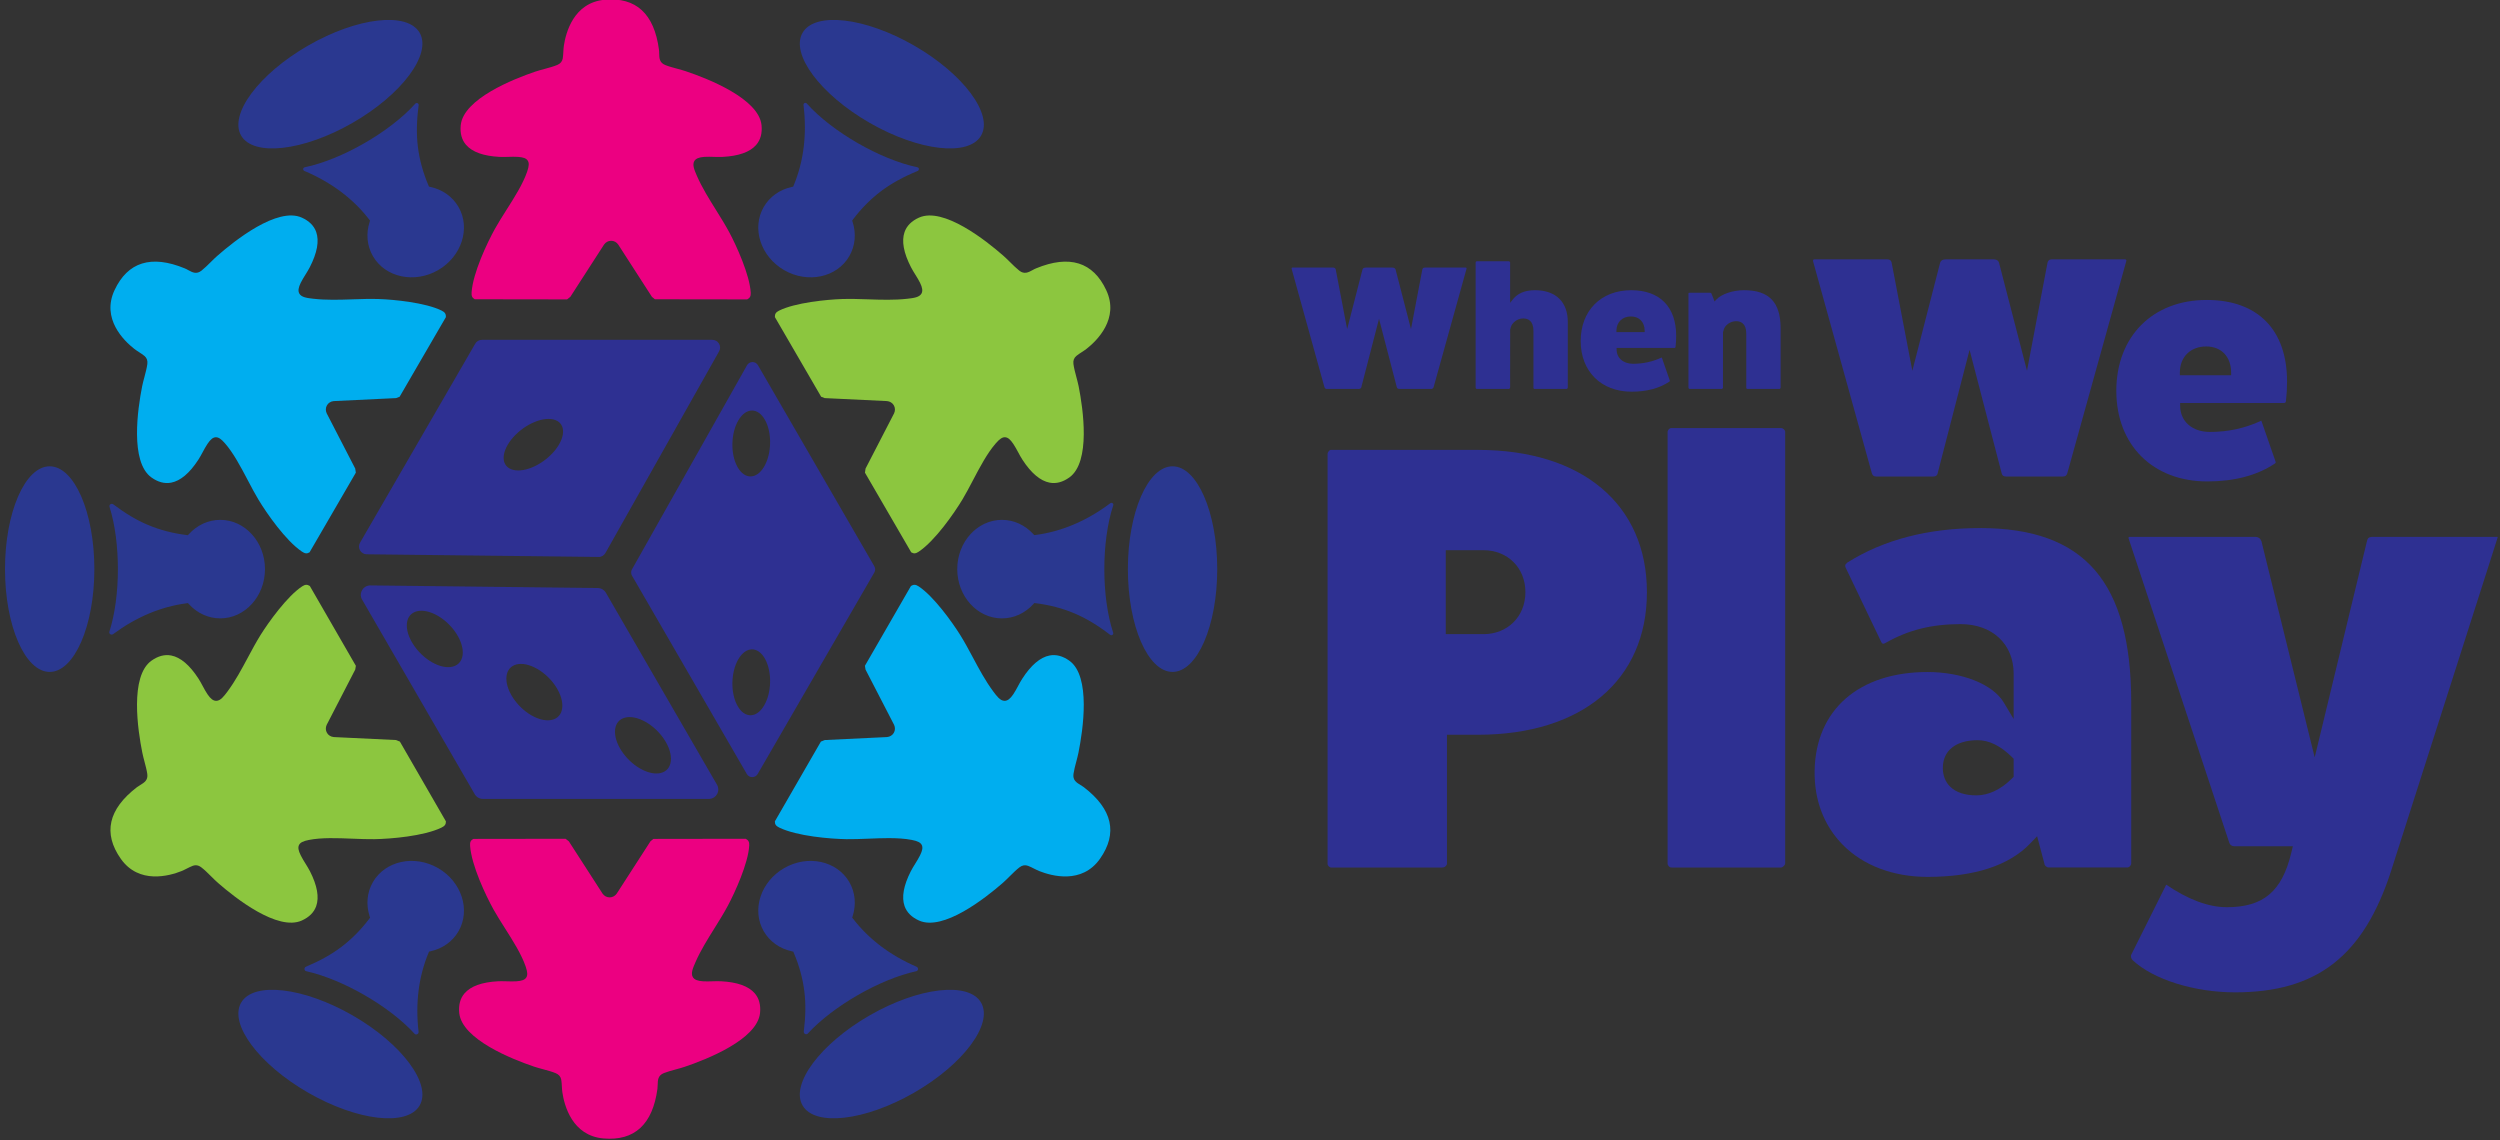 <?xml version="1.0" encoding="UTF-8" standalone="no"?>
<!DOCTYPE svg PUBLIC "-//W3C//DTD SVG 1.1//EN" "http://www.w3.org/Graphics/SVG/1.1/DTD/svg11.dtd">
<svg width="100%" height="100%" viewBox="0 0 250 114" version="1.1" xmlns="http://www.w3.org/2000/svg" xmlns:xlink="http://www.w3.org/1999/xlink" xml:space="preserve" xmlns:serif="http://www.serif.com/" style="fill-rule:evenodd;clip-rule:evenodd;stroke-linejoin:round;stroke-miterlimit:2;">
    <rect x="0" y="0" width="250" height="114" fill="#333333" stroke="none"/>
    <g id="Page-1" serif:id="Page 1" transform="matrix(0.316,0,0,0.186,0,0)">
        <rect x="0" y="0" width="792" height="612" style="fill:none;"/>
        <clipPath id="_clip1">
            <rect x="0" y="0" width="792" height="612"/>
        </clipPath>
        <g clip-path="url(#_clip1)">
            <g id="Layer-1" serif:id="Layer 1" transform="matrix(3.168,0,0,5.368,12.672,16.105)">
                <g transform="matrix(1,0,0,1,117.836,51.876)">
                    <path d="M0,2.124C0,1.396 -0.033,0.686 -0.096,0C-0.033,0.686 0,1.396 0,2.124" style="fill:rgb(42,56,144);fill-rule:nonzero;"/>
                </g>
                <g transform="matrix(1,0,0,1,117.032,49.897)">
                    <path d="M0,-1.791C0.169,-1.23 0.315,-0.631 0.434,0C0.315,-0.631 0.169,-1.23 0,-1.791" style="fill:rgb(42,56,144);fill-rule:nonzero;"/>
                </g>
                <g transform="matrix(1,0,0,1,117.74,53.999)">
                    <path d="M0,2.125C0.063,1.439 0.096,0.728 0.096,0.001L0.096,0C0.096,0.728 0.063,1.439 0,2.125" style="fill:white;fill-rule:nonzero;"/>
                </g>
                <g transform="matrix(1,0,0,1,117.466,59.894)">
                    <path d="M0,-1.791C-0.119,-1.16 -0.265,-0.561 -0.434,0C-0.265,-0.561 -0.119,-1.16 0,-1.791" style="fill:white;fill-rule:nonzero;"/>
                </g>
                <g transform="matrix(1,0,0,1,128.565,23.797)">
                    <path d="M0,12.159L3.139,12.159C3.352,12.159 3.402,12.065 3.422,11.972L5.187,5.133L6.96,11.968C6.982,12.064 7.032,12.159 7.245,12.159L10.375,12.159C10.52,12.159 10.601,12.1 10.645,11.961L13.923,0.14C13.936,0.104 13.942,0.066 13.922,0.037C13.906,0.013 13.872,0 13.831,0L9.795,0C9.583,0 9.532,0.109 9.511,0.203L8.381,6.162L6.844,0.208C6.815,0.114 6.747,0 6.488,0L3.895,0C3.628,0 3.56,0.114 3.53,0.213L2.003,6.162L0.864,0.2C0.843,0.109 0.792,0 0.58,0L-3.456,0C-3.475,0.001 -3.51,0.008 -3.529,0.034C-3.547,0.058 -3.55,0.097 -3.539,0.141L-0.268,11.966C-0.226,12.1 -0.145,12.159 0,12.159" style="fill:rgb(46,48,146);fill-rule:nonzero;"/>
                </g>
                <g transform="matrix(1,0,0,1,143.534,23.151)">
                    <path d="M0,12.805L3.174,12.805C3.233,12.805 3.314,12.724 3.314,12.665L3.319,6.853L3.39,6.598C3.495,6.242 3.951,5.744 4.634,5.744C5.095,5.744 5.646,5.964 5.646,7.011L5.646,12.665C5.64,12.711 5.646,12.734 5.664,12.755C5.689,12.785 5.73,12.805 5.769,12.805L8.934,12.805C9.008,12.805 9.074,12.726 9.074,12.665L9.074,6.097C9.078,5.132 8.792,4.332 8.247,3.784C7.68,3.215 6.835,2.914 5.804,2.914C4.783,2.914 4.047,3.228 3.552,3.873L3.315,4.183L3.315,0.153C3.311,0.082 3.245,0.013 3.175,0.013L-0.008,0.013C-0.039,0 -0.067,0.032 -0.081,0.044C-0.111,0.073 -0.131,0.116 -0.131,0.153L-0.131,12.665C-0.131,12.74 -0.07,12.805 0,12.805" style="fill:rgb(46,48,146);fill-rule:nonzero;"/>
                </g>
                <g transform="matrix(1,0,0,1,157.466,32.159)">
                    <path d="M0,-2.023C0,-2.886 0.583,-3.465 1.451,-3.465C2.285,-3.465 2.823,-2.899 2.823,-2.023L2.823,-1.891L0,-1.891L0,-2.023ZM1.513,4.07C3.013,4.07 4.275,3.737 5.263,3.081C5.354,3.018 5.343,2.983 5.335,2.96L4.562,0.728C4.542,0.662 4.524,0.648 4.523,0.648C4.514,0.65 4.499,0.654 4.482,0.663C3.606,1.07 2.659,1.275 1.663,1.275C0.678,1.275 0.017,0.692 0.017,-0.176L0.017,-0.309L5.76,-0.309C5.873,-0.309 5.901,-0.36 5.909,-0.437C5.95,-0.791 5.97,-1.156 5.97,-1.522C5.97,-4.427 4.333,-6.093 1.478,-6.093C-1.541,-6.093 -3.569,-4.047 -3.569,-1.003C-3.569,2.031 -1.527,4.07 1.513,4.07" style="fill:rgb(46,48,146);fill-rule:nonzero;"/>
                </g>
                <g transform="matrix(1,0,0,1,164.794,26.065)">
                    <path d="M0,9.891L3.174,9.891C3.242,9.891 3.314,9.819 3.314,9.751L3.319,4.211L3.39,3.956C3.507,3.537 4.005,3.103 4.633,3.103C5.095,3.103 5.645,3.323 5.645,4.37L5.645,9.751C5.639,9.797 5.646,9.82 5.664,9.842C5.689,9.871 5.73,9.891 5.768,9.891L8.934,9.891C9.013,9.891 9.074,9.816 9.074,9.751L9.074,3.807C9.074,1.21 7.915,0 5.425,0C4.28,0 3.127,0.398 2.623,0.967L2.479,1.128L2.171,0.348C2.154,0.301 2.121,0.255 2.004,0.255L-0.018,0.255C-0.065,0.255 -0.095,0.259 -0.108,0.271C-0.123,0.286 -0.132,0.321 -0.132,0.369L-0.132,9.751C-0.132,9.826 -0.07,9.891 0,9.891" style="fill:rgb(46,48,146);fill-rule:nonzero;"/>
                </g>
                <g transform="matrix(1,0,0,1,183.437,22.972)">
                    <path d="M0,21.757L5.631,21.757C5.993,21.757 6.078,21.598 6.114,21.443L9.306,9.067L12.514,21.435C12.551,21.598 12.637,21.757 12.998,21.757L18.614,21.757C18.862,21.757 18.994,21.66 19.069,21.422L24.951,0.215C24.968,0.163 24.984,0.098 24.954,0.055C24.929,0.021 24.877,0 24.813,0L17.573,0C17.214,0 17.128,0.173 17.091,0.342L15.042,11.159L12.251,0.352C12.203,0.194 12.086,0 11.641,0L6.988,0C6.532,0 6.414,0.184 6.359,0.363L3.59,11.159L1.521,0.336C1.486,0.173 1.4,0 1.042,0L-6.199,0C-6.226,0.002 -6.281,0.012 -6.309,0.051C-6.335,0.087 -6.339,0.148 -6.321,0.218L-0.454,21.431C-0.381,21.66 -0.249,21.757 0,21.757" style="fill:rgb(46,48,146);fill-rule:nonzero;"/>
                </g>
                <g transform="matrix(1,0,0,1,213.748,37.944)">
                    <path d="M0,-3.628C0,-5.193 1.058,-6.245 2.632,-6.245C4.145,-6.245 5.122,-5.217 5.122,-3.628L5.122,-3.362L0,-3.362L0,-3.628ZM2.742,7.274C5.428,7.274 7.686,6.679 9.455,5.506C9.6,5.405 9.584,5.356 9.572,5.321L8.185,1.317C8.152,1.211 8.125,1.187 8.125,1.186C8.132,1.197 8.109,1.203 8.083,1.216C6.506,1.948 4.802,2.317 3.01,2.317C1.228,2.317 0.03,1.259 0.03,-0.315L0.03,-0.581L10.361,-0.581C10.544,-0.581 10.587,-0.656 10.601,-0.785C10.673,-1.421 10.709,-2.074 10.709,-2.729C10.709,-7.923 7.782,-10.902 2.679,-10.902C-2.719,-10.902 -6.346,-7.243 -6.346,-1.798C-6.346,3.628 -2.694,7.274 2.742,7.274" style="fill:rgb(46,48,146);fill-rule:nonzero;"/>
                </g>
                <g transform="matrix(1,0,0,1,144.169,65.429)">
                    <path d="M0,-4.915L-3.75,-4.915L-3.75,-13.325L0,-13.325C2.437,-13.325 4.206,-11.557 4.206,-9.12C4.206,-6.684 2.437,-4.915 0,-4.915M-0.547,-23.37L-15.271,-23.371C-15.363,-23.354 -15.555,-23.149 -15.555,-22.961L-15.555,18.107C-15.555,18.273 -15.333,18.456 -15.238,18.456L-4.097,18.456C-3.783,18.456 -3.631,18.178 -3.629,18.107L-3.629,5.161L-0.547,5.161C9.872,5.161 16.344,-0.311 16.344,-9.12C16.344,-17.91 9.872,-23.37 -0.547,-23.37" style="fill:rgb(46,48,146);fill-rule:nonzero;"/>
                </g>
                <g transform="matrix(1,0,0,1,173.916,83.884)">
                    <path d="M0,-44.01L-10.991,-44.011L-10.998,-44.011C-11.054,-44.011 -11.125,-43.975 -11.191,-43.913C-11.294,-43.816 -11.337,-43.701 -11.337,-43.662L-11.337,-0.408C-11.337,-0.194 -11.156,0.001 -10.958,0.001L0,0.001C0.16,0.001 0.408,-0.247 0.408,-0.408L0.408,-43.662C0.398,-43.799 0.207,-44.01 0,-44.01" style="fill:rgb(46,48,146);fill-rule:nonzero;"/>
                </g>
                <g transform="matrix(1,0,0,1,197.147,59.912)">
                    <path d="M0,14.889L-0.156,15.045C-1.321,16.209 -2.542,16.738 -3.702,16.749C-4.865,16.749 -5.756,16.456 -6.345,15.876C-6.822,15.406 -7.075,14.757 -7.075,14.001C-7.075,12.261 -5.775,11.222 -3.598,11.222C-2.444,11.222 -1.287,11.796 -0.156,12.926L0,13.082L0,14.889ZM-3.354,-10.023C-8.528,-10.023 -12.988,-8.861 -16.614,-6.569C-16.886,-6.348 -16.85,-6.206 -16.774,-6.044L-13.226,1.387C-13.202,1.435 -13.143,1.534 -13.064,1.556C-13.006,1.574 -12.919,1.551 -12.826,1.495C-10.527,0.181 -8.208,-0.403 -5.298,-0.403C-2.129,-0.403 0,1.592 0,4.561L0,9.102L-0.989,7.445C-2.078,5.621 -5.139,4.395 -8.606,4.395C-15.475,4.395 -19.796,8.195 -19.882,14.312C-19.923,17.238 -18.947,19.795 -17.061,21.709C-15.023,23.775 -12.021,24.912 -8.606,24.912C-3.904,24.912 -0.439,23.773 1.692,21.527L2.343,20.841L3.066,23.562C3.066,23.779 3.312,23.971 3.505,23.971L11.337,23.971C11.563,23.971 11.745,23.747 11.745,23.562L11.745,7.475C11.745,-4.626 7.088,-10.023 -3.354,-10.023" style="fill:rgb(46,48,146);fill-rule:nonzero;"/>
                </g>
                <g transform="matrix(1,0,0,1,233.042,96.389)">
                    <path d="M0,-45.619C-0.434,-45.619 -0.543,-45.475 -0.604,-45.191L-5.824,-23.533L-11.142,-45.174C-11.257,-45.478 -11.449,-45.619 -11.808,-45.619L-24.284,-45.619C-24.32,-45.619 -24.387,-45.613 -24.417,-45.57L-24.412,-45.558L-24.416,-45.468L-14.399,-15.115C-14.304,-14.757 -14.133,-14.63 -13.781,-14.63L-8.007,-14.63L-8.164,-13.973C-9.09,-10.105 -10.955,-8.528 -14.601,-8.528C-16.427,-8.528 -18.463,-9.287 -20.654,-10.785C-20.669,-10.759 -20.687,-10.726 -20.705,-10.685L-24.169,-3.729C-24.198,-3.526 -24.142,-3.356 -23.998,-3.213C-21.963,-1.296 -17.852,0 -13.781,0C-5.61,0 -0.951,-3.63 1.8,-12.137L12.423,-45.462C12.445,-45.532 12.455,-45.58 12.458,-45.613C12.429,-45.612 12.363,-45.619 12.263,-45.619L0,-45.619Z" style="fill:rgb(46,48,146);fill-rule:nonzero;"/>
                </g>
                <g transform="matrix(-1,0,0,1,0.963,64.296)">
                    <path d="M0,-20.593C2.461,-20.593 4.463,-15.974 4.463,-10.296C4.463,-4.619 2.461,0 0,0C-2.461,0 -4.463,-4.619 -4.463,-10.296C-4.463,-15.974 -2.461,-20.593 0,-20.593" style="fill:rgb(42,56,144);fill-rule:nonzero;"/>
                </g>
                <g transform="matrix(-1,0,0,1,113.128,64.296)">
                    <path d="M0,-20.593C2.461,-20.593 4.463,-15.974 4.463,-10.296C4.463,-4.619 2.461,0 0,0C-2.461,0 -4.463,-4.619 -4.463,-10.296C-4.463,-15.974 -2.461,-20.593 0,-20.593" style="fill:rgb(42,56,144);fill-rule:nonzero;"/>
                </g>
                <g transform="matrix(1,0,0,1,14.776,50.616)">
                    <path d="M0,6.788L0.086,6.883C0.928,7.808 2.045,8.317 3.231,8.317C5.692,8.317 7.694,6.104 7.694,3.384C7.694,0.663 5.692,-1.55 3.231,-1.55C2.042,-1.55 0.923,-1.038 0.08,-0.108L-0.005,-0.014L-0.131,-0.029C-1.493,-0.194 -2.795,-0.535 -4,-1.043C-5.122,-1.516 -6.26,-2.193 -7.457,-3.103C-7.641,-3.243 -7.903,-3.074 -7.834,-2.854C-6.716,0.72 -6.72,6.105 -7.848,9.645C-7.918,9.863 -7.66,10.031 -7.476,9.894C-5.158,8.177 -2.689,7.139 -0.127,6.805L0,6.788Z" style="fill:rgb(42,56,144);fill-rule:nonzero;"/>
                </g>
                <g transform="matrix(1,0,0,1,107.202,60.37)">
                    <path d="M0,-12.752C0.061,-12.938 -0.144,-13.081 -0.3,-12.963C-2.65,-11.197 -5.157,-10.13 -7.761,-9.79L-7.887,-9.774L-7.973,-9.868C-8.816,-10.793 -9.933,-11.303 -11.119,-11.303C-13.579,-11.303 -15.581,-9.09 -15.581,-6.37C-15.581,-3.649 -13.579,-1.436 -11.119,-1.436C-9.929,-1.436 -8.81,-1.948 -7.968,-2.878L-7.882,-2.972L-7.757,-2.956C-6.395,-2.792 -5.093,-2.451 -3.887,-1.943C-2.728,-1.454 -1.553,-0.748 -0.311,0.208C-0.155,0.329 0.056,0.183 -0.006,-0.004C-1.185,-3.595 -1.183,-9.165 0,-12.752" style="fill:rgb(42,56,144);fill-rule:nonzero;"/>
                </g>
                <g transform="matrix(1,0,0,1,27.585,58.058)">
                    <path d="M0,29.697C0.312,28.806 0.104,27.632 -0.62,26.209C-0.751,25.951 -0.911,25.692 -1.066,25.442C-1.232,25.172 -1.405,24.893 -1.544,24.611C-1.784,24.126 -1.835,23.816 -1.716,23.574C-1.594,23.327 -1.307,23.179 -0.725,23.066C0.551,22.815 2.126,22.879 3.647,22.941C4.415,22.972 5.139,22.999 5.799,22.99C7.461,22.963 10.745,22.687 12.51,21.834C12.846,21.671 12.962,21.51 12.958,21.207L8.36,13.216L7.975,13.061L1.758,12.763C1.462,12.737 1.215,12.582 1.075,12.34C0.935,12.097 0.925,11.806 1.047,11.542L3.9,6.003L3.962,5.625L-0.636,-2.368C-0.898,-2.536 -1.107,-2.525 -1.399,-2.333C-2.903,-1.346 -4.771,1.279 -5.55,2.528C-6.004,3.258 -6.426,4.049 -6.834,4.814C-7.445,5.957 -8.076,7.138 -8.84,8.172C-9.207,8.667 -9.554,9.135 -9.987,9.135L-10.002,9.135C-10.291,9.128 -10.564,8.918 -10.861,8.472C-11.034,8.214 -11.188,7.928 -11.336,7.651C-11.47,7.401 -11.609,7.142 -11.76,6.908C-12.639,5.549 -13.557,4.77 -14.49,4.592C-15.135,4.469 -15.798,4.644 -16.456,5.113C-18.635,6.67 -17.819,12.083 -17.367,14.338C-17.31,14.622 -17.228,14.932 -17.149,15.231C-17.041,15.642 -16.928,16.067 -16.873,16.451C-16.78,17.083 -17.181,17.326 -17.568,17.561C-17.682,17.631 -17.8,17.702 -17.907,17.784C-20.769,19.988 -21.311,22.4 -19.519,24.954C-17.713,27.526 -14.681,26.675 -13.461,26.188C-13.287,26.118 -13.103,26.025 -12.926,25.935C-12.729,25.835 -12.525,25.732 -12.331,25.658C-12.23,25.621 -12.13,25.602 -12.032,25.602C-11.846,25.602 -11.664,25.669 -11.488,25.802C-11.163,26.048 -10.819,26.39 -10.487,26.721C-10.257,26.951 -10.019,27.188 -9.796,27.382C-8.088,28.877 -3.851,32.233 -1.432,31.135C-0.699,30.802 -0.218,30.318 0,29.697" style="fill:rgb(140,198,63);fill-rule:nonzero;"/>
                </g>
                <g transform="matrix(1,0,0,1,104.267,69.978)">
                    <path d="M0,5.864C-0.107,5.782 -0.225,5.71 -0.339,5.641C-0.726,5.406 -1.127,5.163 -1.035,4.531C-0.979,4.147 -0.867,3.723 -0.758,3.313C-0.679,3.012 -0.597,2.702 -0.54,2.418C-0.088,0.163 0.729,-5.25 -1.451,-6.807C-2.109,-7.277 -2.772,-7.452 -3.417,-7.328C-4.35,-7.151 -5.268,-6.371 -6.146,-5.012C-6.297,-4.779 -6.437,-4.52 -6.571,-4.269C-6.719,-3.992 -6.873,-3.707 -7.045,-3.448C-7.342,-3.003 -7.616,-2.792 -7.905,-2.785L-7.919,-2.785C-8.353,-2.785 -8.7,-3.253 -9.066,-3.749C-9.831,-4.782 -10.462,-5.964 -11.072,-7.107C-11.48,-7.871 -11.902,-8.662 -12.357,-9.392C-13.135,-10.642 -15.004,-13.266 -16.508,-14.254C-16.799,-14.445 -17.009,-14.454 -17.271,-14.288L-21.869,-6.296L-21.808,-5.918L-18.957,-0.384C-18.832,-0.115 -18.842,0.177 -18.982,0.419C-19.122,0.662 -19.369,0.816 -19.66,0.843L-25.882,1.141L-26.267,1.296L-30.865,9.287C-30.869,9.59 -30.752,9.751 -30.417,9.913C-28.652,10.767 -25.368,11.042 -23.706,11.07C-23.043,11.079 -22.321,11.051 -21.554,11.021C-20.871,10.993 -20.177,10.965 -19.505,10.965C-18.679,10.965 -17.885,11.007 -17.182,11.145C-16.6,11.259 -16.313,11.406 -16.191,11.654C-16.072,11.895 -16.123,12.205 -16.362,12.69C-16.502,12.973 -16.675,13.253 -16.842,13.523C-16.997,13.773 -17.156,14.031 -17.287,14.288C-18.01,15.712 -18.219,16.885 -17.907,17.777C-17.689,18.398 -17.208,18.882 -16.475,19.215C-14.057,20.318 -9.819,16.956 -8.11,15.462C-7.888,15.268 -7.65,15.031 -7.419,14.801C-7.087,14.47 -6.744,14.128 -6.418,13.882C-6.149,13.678 -5.867,13.631 -5.577,13.738C-5.381,13.811 -5.178,13.915 -4.98,14.015C-4.803,14.105 -4.62,14.197 -4.445,14.267C-3.226,14.754 -0.194,15.606 1.612,13.033C3.404,10.48 2.862,8.067 0,5.864" style="fill:rgb(0,174,239);fill-rule:nonzero;"/>
                </g>
                <g transform="matrix(1,0,0,1,86.358,49.923)">
                    <path d="M0,-29.683C-0.312,-28.787 -0.097,-27.601 0.642,-26.161C0.768,-25.913 0.923,-25.663 1.073,-25.422C1.238,-25.155 1.409,-24.879 1.547,-24.6C1.784,-24.121 1.83,-23.779 1.691,-23.525C1.48,-23.138 0.895,-23.071 0.275,-23.001C-1.002,-22.855 -2.343,-22.899 -3.637,-22.943C-4.504,-22.971 -5.4,-23.002 -6.257,-22.973C-7.729,-22.924 -10.936,-22.617 -12.542,-21.808C-12.854,-21.651 -12.968,-21.475 -12.954,-21.165L-8.332,-13.187L-7.974,-13.051L-1.755,-12.753C-1.46,-12.726 -1.213,-12.572 -1.073,-12.33C-0.933,-12.087 -0.922,-11.796 -1.044,-11.531L-3.897,-5.993L-3.956,-5.582L0.665,2.396C0.926,2.549 1.124,2.529 1.432,2.32C3.053,1.219 4.934,-1.487 5.79,-2.913C6.129,-3.48 6.466,-4.121 6.822,-4.8C7.529,-6.149 8.261,-7.545 9.117,-8.525C9.506,-8.972 9.778,-9.154 10.052,-9.129C10.321,-9.112 10.564,-8.912 10.864,-8.462C11.039,-8.2 11.194,-7.911 11.345,-7.632C11.484,-7.372 11.628,-7.105 11.786,-6.863C12.657,-5.524 13.569,-4.757 14.497,-4.582C15.144,-4.458 15.803,-4.635 16.458,-5.102C18.62,-6.648 17.831,-11.996 17.391,-14.224C17.333,-14.512 17.247,-14.837 17.164,-15.151C17.043,-15.604 16.918,-16.074 16.868,-16.478C16.826,-16.813 16.926,-17.082 17.165,-17.279C17.326,-17.412 17.518,-17.537 17.704,-17.658C17.87,-17.766 18.042,-17.878 18.189,-17.994C19.22,-18.807 21.474,-21.006 20.148,-23.857C18.833,-26.686 16.471,-27.424 13.134,-26.045C13.008,-25.994 12.887,-25.928 12.77,-25.863C12.374,-25.646 11.961,-25.422 11.461,-25.816C11.158,-26.057 10.846,-26.366 10.545,-26.664C10.325,-26.883 10.097,-27.109 9.879,-27.301C8.152,-28.82 3.874,-32.232 1.434,-31.125C0.699,-30.791 0.217,-30.306 0,-29.683" style="fill:rgb(140,198,63);fill-rule:nonzero;"/>
                </g>
                <g transform="matrix(1,0,0,1,9.399,38.232)">
                    <path d="M0,-6.303C0.147,-6.187 0.319,-6.075 0.485,-5.967C0.671,-5.846 0.862,-5.721 1.024,-5.588C1.263,-5.391 1.362,-5.122 1.321,-4.787C1.27,-4.383 1.146,-3.913 1.025,-3.46C0.941,-3.146 0.855,-2.821 0.798,-2.532C0.358,-0.305 -0.431,5.043 1.73,6.589C2.384,7.056 3.043,7.233 3.691,7.109C4.619,6.934 5.531,6.167 6.402,4.828C6.56,4.586 6.705,4.318 6.845,4.058C6.995,3.779 7.15,3.49 7.324,3.229C7.625,2.779 7.867,2.579 8.136,2.562C8.149,2.561 8.161,2.561 8.174,2.561C8.437,2.561 8.7,2.739 9.072,3.166C9.927,4.146 10.659,5.542 11.367,6.891C11.723,7.57 12.059,8.211 12.399,8.778C13.255,10.204 15.136,12.91 16.756,14.011C17.065,14.22 17.262,14.242 17.523,14.087L22.145,6.109L22.086,5.698L19.235,0.165C19.111,-0.105 19.122,-0.396 19.262,-0.639C19.402,-0.881 19.648,-1.035 19.938,-1.061L26.162,-1.36L26.52,-1.496L31.143,-9.474C31.157,-9.784 31.043,-9.96 30.731,-10.117C29.124,-10.926 25.917,-11.233 24.445,-11.282C23.588,-11.311 22.691,-11.281 21.826,-11.252C20.531,-11.207 19.191,-11.163 17.913,-11.31C17.294,-11.38 16.708,-11.447 16.498,-11.834C16.359,-12.088 16.405,-12.429 16.642,-12.909C16.78,-13.188 16.951,-13.464 17.116,-13.731C17.266,-13.972 17.42,-14.222 17.547,-14.47C18.285,-15.91 18.501,-17.095 18.188,-17.992C17.972,-18.615 17.489,-19.1 16.754,-19.434C14.314,-20.545 10.036,-17.129 8.31,-15.61C8.091,-15.418 7.863,-15.192 7.643,-14.973C7.342,-14.675 7.031,-14.366 6.727,-14.125C6.228,-13.729 5.815,-13.953 5.419,-14.172C5.301,-14.237 5.18,-14.303 5.055,-14.354C1.716,-15.732 -0.644,-14.995 -1.96,-12.166C-3.285,-9.315 -1.031,-7.116 0,-6.303" style="fill:rgb(0,174,239);fill-rule:nonzero;"/>
                </g>
                <g transform="matrix(1,0,0,1,45.884,10.972)">
                    <path d="M0,1.74C0.29,1.757 0.594,1.747 0.889,1.738C1.205,1.728 1.532,1.718 1.845,1.739C2.386,1.774 2.68,1.885 2.829,2.109C2.982,2.338 2.966,2.66 2.774,3.221C2.353,4.452 1.51,5.783 0.695,7.071C0.285,7.719 -0.102,8.33 -0.423,8.908C-1.23,10.362 -2.633,13.344 -2.776,15.299C-2.803,15.671 -2.722,15.852 -2.458,16L6.761,16.014L7.088,15.757L10.455,10.523C10.626,10.28 10.883,10.143 11.163,10.143C11.443,10.143 11.7,10.28 11.868,10.518L15.238,15.759L15.535,16.001L24.755,16.014C25.031,15.872 25.127,15.685 25.107,15.337C25.004,13.543 23.666,10.611 22.973,9.311C22.568,8.553 22.095,7.793 21.637,7.057C20.952,5.957 20.243,4.819 19.73,3.639C19.482,3.068 19.247,2.528 19.477,2.152C19.627,1.905 19.946,1.774 20.48,1.739C20.79,1.718 21.113,1.73 21.426,1.739C21.71,1.747 22.005,1.756 22.284,1.742C23.901,1.661 25.035,1.256 25.655,0.537C26.086,0.038 26.265,-0.622 26.187,-1.426C25.928,-4.092 20.832,-6.092 18.653,-6.827C18.379,-6.92 18.071,-7.004 17.773,-7.085C17.362,-7.197 16.937,-7.312 16.576,-7.456C15.982,-7.692 15.972,-8.16 15.962,-8.613C15.959,-8.746 15.957,-8.885 15.938,-9.018C15.461,-12.599 13.641,-14.274 10.536,-13.999C7.404,-13.722 6.627,-10.67 6.438,-9.37C6.411,-9.184 6.4,-8.978 6.389,-8.78C6.377,-8.559 6.365,-8.331 6.331,-8.126C6.28,-7.821 6.096,-7.6 5.785,-7.468C5.411,-7.311 4.944,-7.184 4.492,-7.062C4.177,-6.977 3.852,-6.889 3.572,-6.794C1.423,-6.061 -3.604,-4.073 -3.861,-1.426C-3.939,-0.625 -3.761,0.034 -3.332,0.533C-2.716,1.249 -1.595,1.655 0,1.74" style="fill:rgb(236,0,129);fill-rule:nonzero;"/>
                </g>
                <g transform="matrix(1,0,0,1,68.019,97.022)">
                    <path d="M0,-1.743C-0.276,-1.756 -0.571,-1.748 -0.856,-1.74C-1.17,-1.729 -1.494,-1.72 -1.804,-1.74C-2.337,-1.774 -2.656,-1.906 -2.807,-2.153C-3.037,-2.529 -2.802,-3.069 -2.554,-3.64C-2.041,-4.819 -1.333,-5.956 -0.649,-7.055C-0.19,-7.792 0.284,-8.553 0.688,-9.312C1.382,-10.611 2.721,-13.542 2.823,-15.337C2.843,-15.686 2.748,-15.872 2.472,-16.015L-6.749,-16.001L-7.045,-15.759L-10.413,-10.523C-10.583,-10.281 -10.841,-10.144 -11.121,-10.144C-11.401,-10.144 -11.658,-10.281 -11.826,-10.518L-15.196,-15.758L-15.523,-16.014L-24.742,-16.001C-25.006,-15.852 -25.087,-15.671 -25.06,-15.299C-24.917,-13.345 -23.514,-10.363 -22.707,-8.909C-22.386,-8.331 -21.999,-7.719 -21.589,-7.072C-20.774,-5.784 -19.931,-4.452 -19.51,-3.222C-19.318,-2.661 -19.302,-2.339 -19.455,-2.109C-19.604,-1.886 -19.898,-1.775 -20.438,-1.74C-20.754,-1.719 -21.082,-1.729 -21.399,-1.739C-21.578,-1.744 -21.76,-1.749 -21.94,-1.749C-22.056,-1.749 -22.171,-1.747 -22.284,-1.741C-23.879,-1.656 -25,-1.249 -25.615,-0.534C-26.044,-0.035 -26.223,0.625 -26.145,1.425C-25.888,4.07 -20.861,6.06 -18.712,6.793C-18.433,6.888 -18.108,6.976 -17.794,7.061C-17.341,7.183 -16.874,7.31 -16.499,7.467C-16.187,7.599 -16.004,7.82 -15.953,8.126C-15.919,8.331 -15.906,8.559 -15.895,8.779C-15.884,8.978 -15.873,9.183 -15.846,9.37C-15.657,10.669 -14.88,13.721 -11.748,13.998C-8.644,14.272 -6.822,12.599 -6.345,9.017C-6.327,8.883 -6.324,8.745 -6.321,8.612C-6.312,8.159 -6.301,7.691 -5.708,7.455C-5.348,7.312 -4.925,7.196 -4.516,7.086C-4.216,7.004 -3.906,6.92 -3.63,6.826C-1.452,6.091 3.644,4.091 3.903,1.425C3.981,0.622 3.802,-0.038 3.372,-0.537C2.751,-1.256 1.617,-1.662 0,-1.743" style="fill:rgb(236,0,129);fill-rule:nonzero;"/>
                </g>
                <g transform="matrix(1,0,0,1,69.545,40.653)">
                    <path d="M0,26.789C-0.631,25.384 -0.471,23.303 0.357,22.141C1.185,20.979 2.367,21.175 2.998,22.58C3.628,23.985 3.469,26.066 2.641,27.228C1.813,28.39 0.631,28.194 0,26.789M0.357,-1.779C1.185,-2.941 2.367,-2.745 2.998,-1.34C3.628,0.065 3.469,2.146 2.641,3.308C1.813,4.47 0.631,4.273 0,2.869C-0.631,1.464 -0.471,-0.617 0.357,-1.779M1.597,34.18L1.598,34.18C1.824,34.18 2.028,34.063 2.141,33.866L13.792,13.686C13.904,13.493 13.904,13.252 13.792,13.059L2.166,-7.077C2.052,-7.274 1.85,-7.391 1.623,-7.391L1.619,-7.391C1.391,-7.39 1.188,-7.27 1.076,-7.071L-10.42,13.378C-10.528,13.57 -10.527,13.808 -10.416,13.999L1.055,33.866C1.168,34.063 1.371,34.18 1.597,34.18" style="fill:rgb(46,48,146);fill-rule:nonzero;"/>
                </g>
                <g transform="matrix(1,0,0,1,39.431,74.136)">
                    <path d="M0,-15.622C1.544,-14.875 2.797,-13.159 2.797,-11.789C2.797,-10.419 1.544,-9.914 0,-10.661C-1.544,-11.409 -2.796,-13.125 -2.796,-14.495C-2.796,-15.864 -1.544,-16.369 0,-15.622M9.947,-10.297C11.492,-9.55 12.744,-7.834 12.744,-6.464C12.744,-5.094 11.492,-4.589 9.947,-5.337C8.403,-6.084 7.151,-7.8 7.151,-9.17C7.151,-10.539 8.403,-11.044 9.947,-10.297M20.796,-4.972C22.341,-4.225 23.593,-2.509 23.593,-1.139C23.593,0.231 22.341,0.736 20.796,-0.012C19.252,-0.759 18,-2.475 18,-3.845C18,-5.214 19.252,-5.719 20.796,-4.972M3.99,2.407C4.159,2.7 4.474,2.881 4.811,2.881L27.371,2.881C27.714,2.881 28.021,2.704 28.193,2.407C28.364,2.11 28.364,1.755 28.192,1.459L17.092,-17.769C16.925,-18.057 16.614,-18.239 16.281,-18.243L-6.429,-18.503L-6.44,-18.503C-6.781,-18.503 -7.086,-18.328 -7.258,-18.034C-7.433,-17.736 -7.434,-17.379 -7.261,-17.08L3.99,2.407Z" style="fill:rgb(46,48,146);fill-rule:nonzero;"/>
                </g>
                <g transform="matrix(1,0,0,1,46.48,41.797)">
                    <path d="M0,0.236C0.549,-1.163 2.247,-2.519 3.792,-2.793C5.337,-3.066 6.144,-2.154 5.595,-0.755C5.046,0.644 3.348,2 1.803,2.274C0.258,2.547 -0.549,1.635 0,0.236M9.313,10.983C9.588,10.999 9.859,10.836 9.997,10.588L21.351,-9.607C21.487,-9.85 21.485,-10.139 21.344,-10.379C21.204,-10.619 20.954,-10.762 20.675,-10.762L-2.338,-10.763C-2.614,-10.763 -2.872,-10.615 -3.009,-10.375L-14.515,9.555C-14.655,9.796 -14.655,10.084 -14.518,10.326C-14.38,10.568 -14.131,10.714 -13.853,10.717L9.313,10.983Z" style="fill:rgb(46,48,146);fill-rule:nonzero;"/>
                </g>
                <g transform="matrix(-0.5,0.866,0.866,0.5,37.921,97.421)">
                    <path d="M8.917,-15.445C11.378,-15.445 13.379,-10.826 13.379,-5.148C13.379,0.529 11.378,5.148 8.917,5.148C6.456,5.147 4.454,0.528 4.455,-5.149C4.455,-10.826 6.456,-15.445 8.917,-15.445" style="fill:rgb(42,56,144);fill-rule:nonzero;"/>
                </g>
                <g transform="matrix(-0.5,0.866,0.866,0.5,94.004,0.283)">
                    <path d="M8.917,-15.445C11.378,-15.445 13.379,-10.826 13.379,-5.148C13.379,0.529 11.378,5.148 8.917,5.148C6.456,5.148 4.454,0.528 4.455,-5.149C4.454,-10.826 6.456,-15.445 8.917,-15.445" style="fill:rgb(42,56,144);fill-rule:nonzero;"/>
                </g>
                <g transform="matrix(1,0,0,1,38.859,90.978)">
                    <path d="M0,1.33L0.125,1.303C1.347,1.036 2.347,0.323 2.94,-0.704C4.17,-2.835 3.255,-5.675 0.899,-7.035C-1.457,-8.395 -4.375,-7.768 -5.605,-5.637C-6.2,-4.607 -6.316,-3.382 -5.932,-2.187L-5.893,-2.067L-5.969,-1.965C-6.793,-0.868 -7.739,0.089 -8.782,0.879C-9.753,1.614 -10.908,2.26 -12.295,2.843C-12.508,2.932 -12.492,3.244 -12.267,3.294C-8.613,4.112 -3.952,6.808 -1.45,9.555C-1.296,9.725 -1.022,9.585 -1.048,9.357C-1.376,6.491 -1.041,3.835 -0.049,1.448L0,1.33Z" style="fill:rgb(42,56,144);fill-rule:nonzero;"/>
                </g>
                <g transform="matrix(1,0,0,1,76.596,25.271)">
                    <path d="M0,-17.899C-0.13,-18.045 -0.357,-17.939 -0.333,-17.745C0.022,-14.826 -0.308,-12.122 -1.315,-9.697L-1.364,-9.579L-1.489,-9.552C-2.712,-9.285 -3.711,-8.573 -4.304,-7.545C-5.535,-5.414 -4.619,-2.574 -2.263,-1.214C0.092,0.146 3.01,-0.481 4.24,-2.612C4.835,-3.642 4.951,-4.867 4.568,-6.062L4.529,-6.182L4.605,-6.284C5.428,-7.381 6.374,-8.338 7.417,-9.128C8.42,-9.888 9.62,-10.552 11.068,-11.149C11.25,-11.224 11.23,-11.48 11.038,-11.52C7.337,-12.295 2.514,-15.081 0,-17.899" style="fill:rgb(42,56,144);fill-rule:nonzero;"/>
                </g>
                <g transform="matrix(0.5,0.866,0.866,-0.5,76.169,97.421)">
                    <path d="M8.917,-5.148C11.378,-5.148 13.379,-0.529 13.379,5.148C13.38,10.825 11.378,15.445 8.917,15.445C6.456,15.445 4.455,10.826 4.455,5.149C4.455,-0.529 6.456,-5.148 8.917,-5.148" style="fill:rgb(42,56,144);fill-rule:nonzero;"/>
                </g>
                <g transform="matrix(0.5,0.866,0.866,-0.5,20.087,0.283)">
                    <path d="M8.917,-5.148C11.378,-5.148 13.379,-0.529 13.379,5.148C13.38,10.825 11.378,15.444 8.917,15.445C6.456,15.445 4.455,10.826 4.455,5.149C4.455,-0.529 6.456,-5.148 8.917,-5.148" style="fill:rgb(42,56,144);fill-rule:nonzero;"/>
                </g>
                <g transform="matrix(1,0,0,1,81.128,94.359)">
                    <path d="M0,-5.455L0.039,-5.577C0.419,-6.769 0.302,-7.991 -0.291,-9.018C-1.522,-11.149 -4.439,-11.776 -6.795,-10.416C-9.151,-9.056 -10.067,-6.216 -8.836,-4.085C-8.242,-3.055 -7.239,-2.341 -6.012,-2.076L-5.888,-2.049L-5.839,-1.933C-5.3,-0.671 -4.944,0.627 -4.782,1.925C-4.63,3.133 -4.648,4.457 -4.837,5.949C-4.866,6.178 -4.589,6.321 -4.433,6.151C-1.897,3.395 2.768,0.707 6.398,-0.087C6.622,-0.136 6.638,-0.443 6.428,-0.534C3.782,-1.683 1.649,-3.301 0.078,-5.353L0,-5.455Z" style="fill:rgb(42,56,144);fill-rule:nonzero;"/>
                </g>
                <g transform="matrix(1,0,0,1,26.44,18.901)">
                    <path d="M0,-5.147C-0.191,-5.107 -0.213,-4.858 -0.033,-4.781C2.672,-3.629 4.849,-1.992 6.445,0.093L6.523,0.195L6.484,0.316C6.104,1.508 6.221,2.73 6.814,3.758C8.045,5.889 10.962,6.516 13.318,5.156C15.674,3.795 16.589,0.955 15.359,-1.176C14.764,-2.206 13.762,-2.919 12.535,-3.184L12.411,-3.211L12.362,-3.327C11.823,-4.589 11.467,-5.887 11.304,-7.185C11.148,-8.433 11.172,-9.804 11.38,-11.358C11.406,-11.553 11.175,-11.663 11.043,-11.516C8.522,-8.699 3.698,-5.916 0,-5.147" style="fill:rgb(42,56,144);fill-rule:nonzero;"/>
                </g>
            </g>
        </g>
    </g>
</svg>
